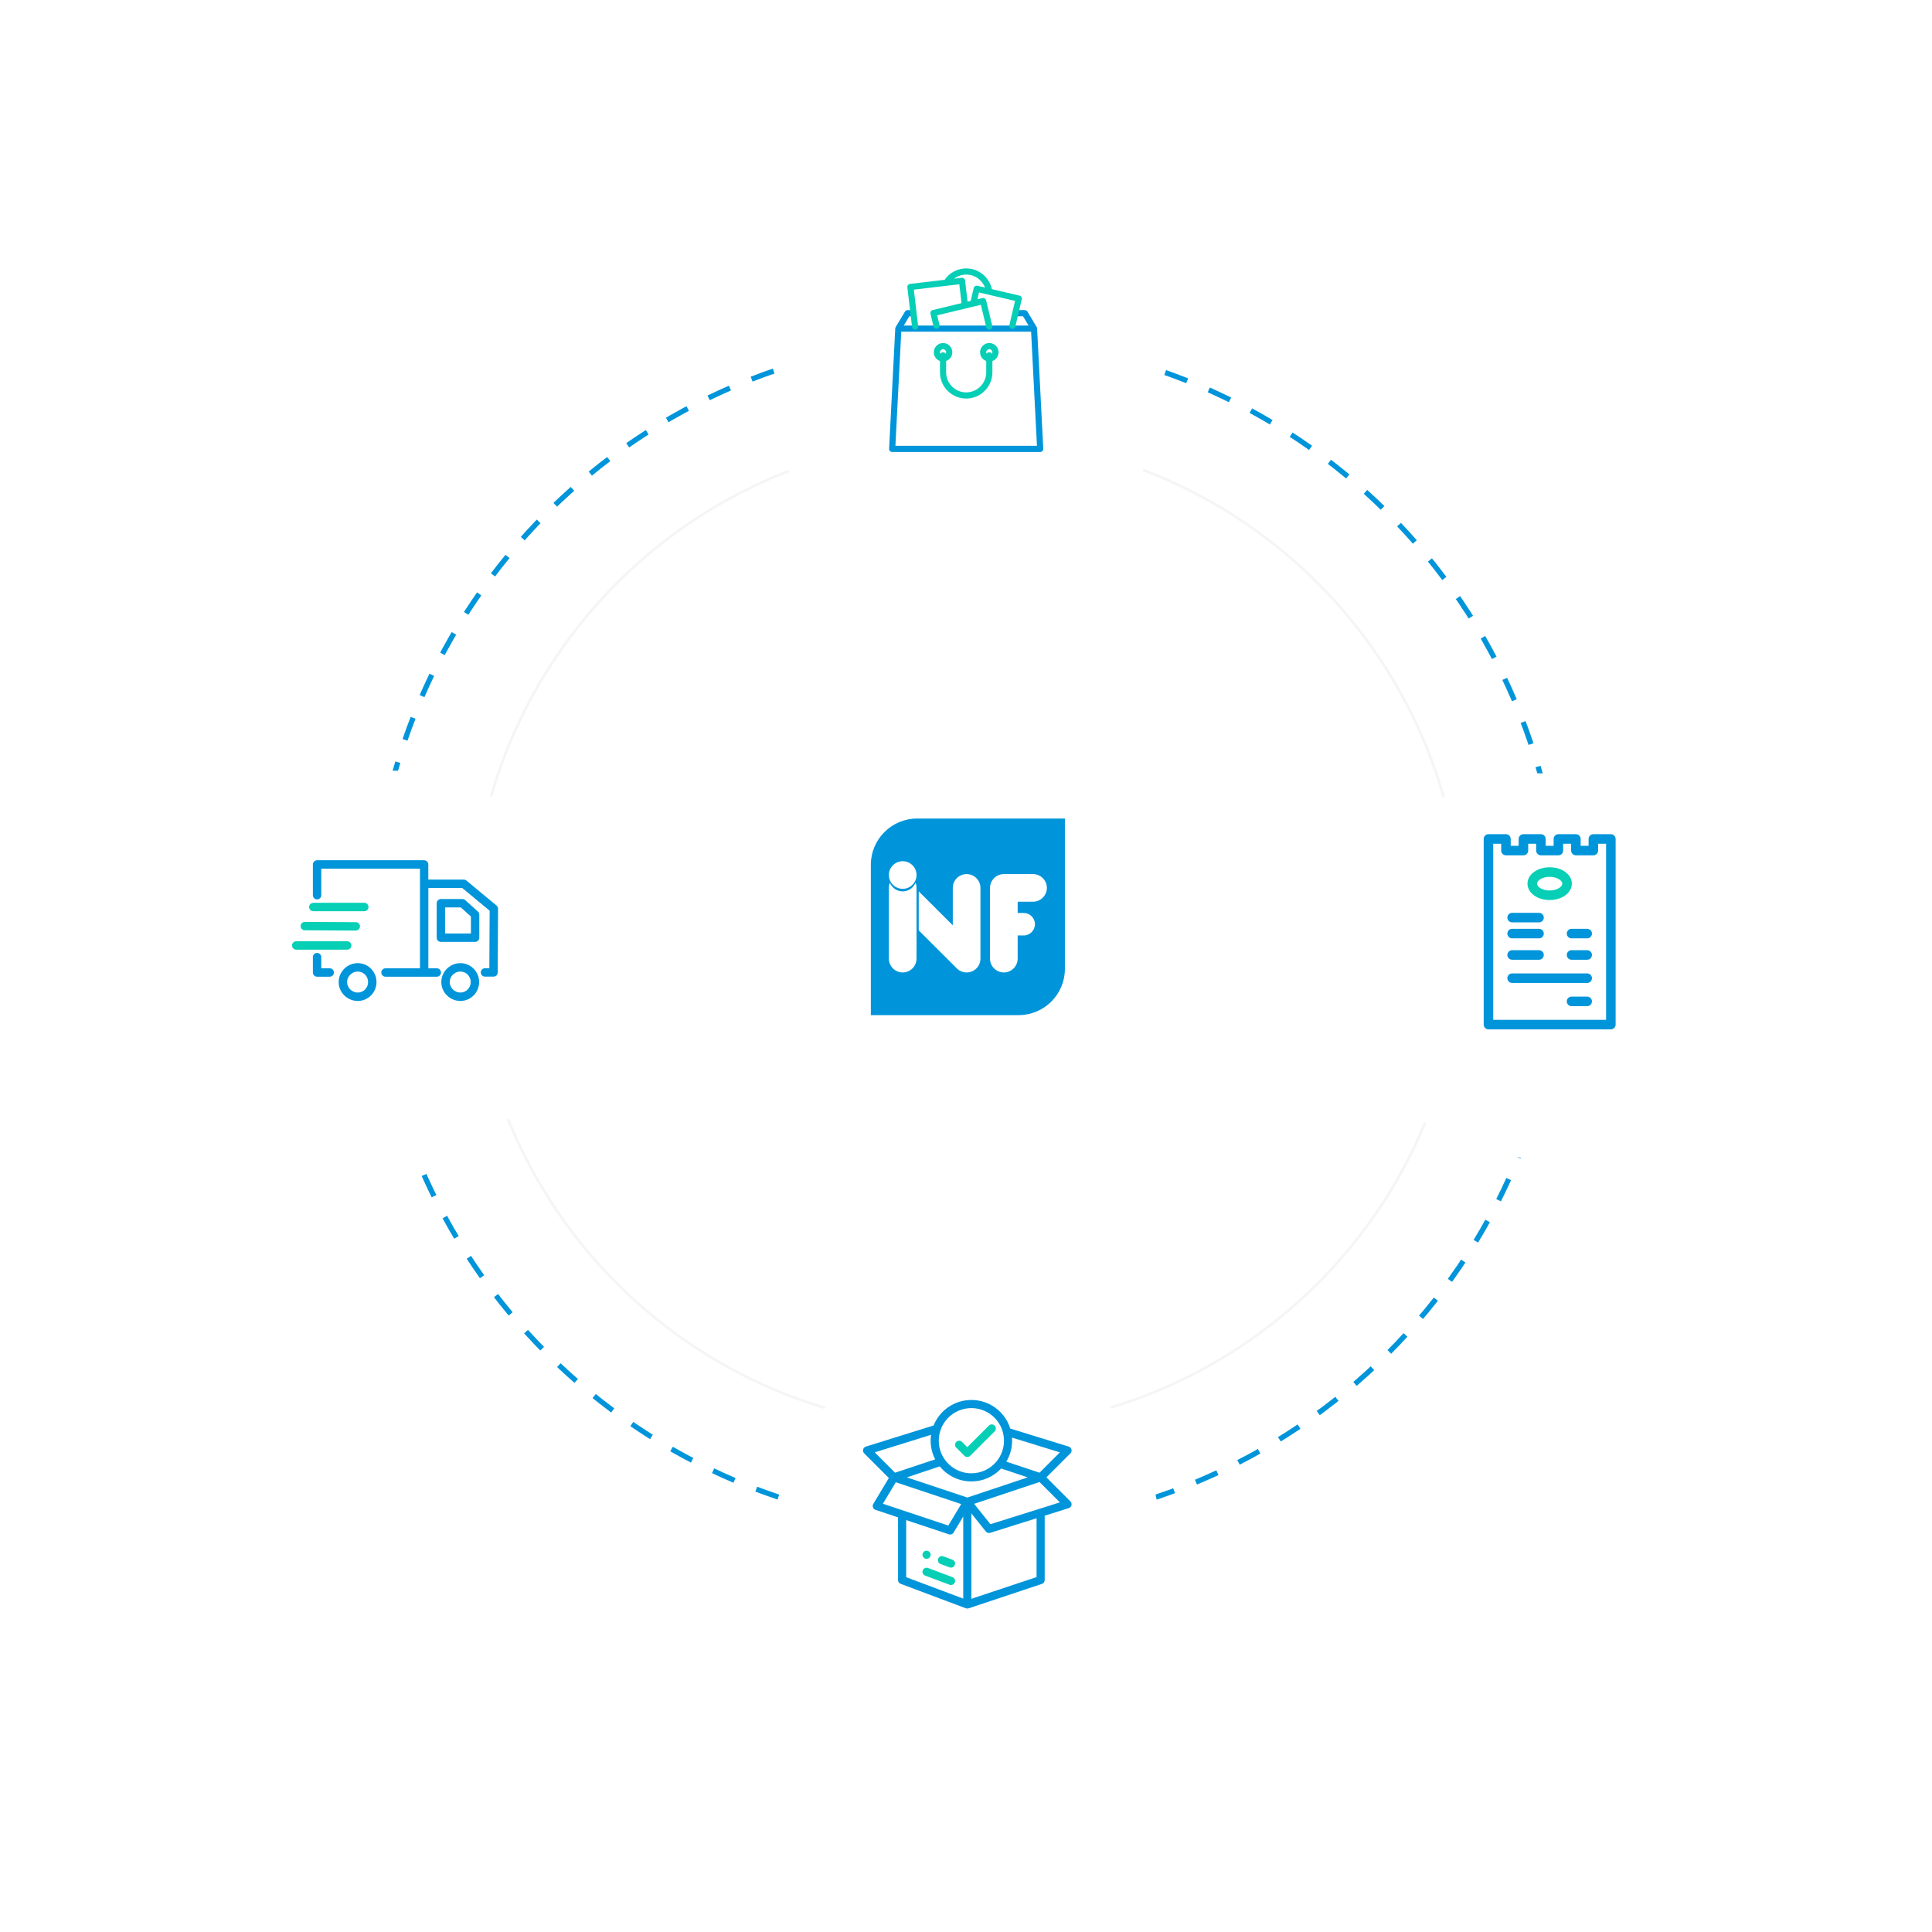 <svg width="741" height="741" viewBox="0 0 741 741" fill="none" xmlns="http://www.w3.org/2000/svg">
<path fill-rule="evenodd" clip-rule="evenodd" d="M371 585.942C496.921 585.942 599 483.863 599 357.942C599 232.021 496.921 129.942 371 129.942C245.079 129.942 143 232.021 143 357.942C143 483.863 245.079 585.942 371 585.942Z" stroke="#0095DA" stroke-width="2" stroke-dasharray="9"/>
<path opacity="0.1" fill-rule="evenodd" clip-rule="evenodd" d="M371 547.942C475.934 547.942 561 462.876 561 357.942C561 253.008 475.934 167.942 371 167.942C266.066 167.942 181 253.008 181 357.942C181 462.876 266.066 547.942 371 547.942Z" stroke="#979797"/>
<g filter="url(#filter0_d)">
<path fill-rule="evenodd" clip-rule="evenodd" d="M422.625 87.208C393.791 58.374 347.043 58.374 318.209 87.208C289.375 116.042 289.375 162.791 318.209 191.625C347.043 220.459 393.791 220.459 422.625 191.625C451.459 162.791 451.459 116.042 422.625 87.208Z" fill="white"/>
</g>
<g filter="url(#filter1_d)">
<path fill-rule="evenodd" clip-rule="evenodd" d="M641.625 306.208C612.791 277.375 566.043 277.375 537.209 306.208C508.375 335.042 508.375 381.791 537.209 410.625C566.043 439.459 612.791 439.459 641.625 410.625C670.459 381.791 670.459 335.042 641.625 306.208Z" fill="white"/>
</g>
<g filter="url(#filter2_d)">
<path fill-rule="evenodd" clip-rule="evenodd" d="M203.625 305.208C174.791 276.375 128.043 276.375 99.209 305.208C70.375 334.042 70.375 380.791 99.209 409.625C128.043 438.459 174.791 438.459 203.625 409.625C232.459 380.791 232.459 334.042 203.625 305.208Z" fill="white"/>
</g>
<g filter="url(#filter3_d)">
<path fill-rule="evenodd" clip-rule="evenodd" d="M423.406 525.317C394.572 496.483 347.823 496.483 318.989 525.317C290.155 554.151 290.155 600.9 318.989 629.734C347.823 658.568 394.572 658.568 423.406 629.734C452.24 600.9 452.24 554.151 423.406 525.317Z" fill="white"/>
</g>
<path d="M355.375 594.755C354.512 594.755 353.812 595.455 353.812 596.317C353.812 597.18 354.512 597.88 355.375 597.88C356.237 597.88 356.938 597.18 356.938 596.317C356.938 595.455 356.237 594.755 355.375 594.755Z" fill="#06CFB6"/>
<path fill-rule="evenodd" clip-rule="evenodd" d="M401.335 566.63L410.543 557.422C410.93 557.035 411.086 556.473 410.954 555.941C410.823 555.41 410.422 554.986 409.899 554.824L387.477 547.904C385.455 541.407 379.448 536.942 372.562 536.942C366.162 536.942 360.437 540.843 358.068 546.728L332.097 554.826C331.575 554.988 331.176 555.413 331.045 555.944C330.915 556.475 331.071 557.036 331.458 557.422L340.907 566.872L334.947 576.806C334.704 577.212 334.657 577.707 334.822 578.152C334.986 578.596 335.344 578.942 335.793 579.092L344.437 581.973V606.005C344.437 606.656 344.841 607.239 345.451 607.468L351.508 609.739L351.549 609.754C359.308 612.664 370.401 616.824 370.481 616.852C370.791 616.961 371.14 616.976 371.48 616.866L371.483 616.865L371.487 616.864L371.491 616.863L371.494 616.862L399.619 607.487C400.257 607.274 400.687 606.677 400.687 606.005V581.33L409.906 578.433C410.427 578.269 410.825 577.845 410.955 577.314C411.085 576.784 410.929 576.224 410.542 575.837L401.335 566.63ZM388.187 552.567C388.187 552.17 388.171 551.774 388.141 551.379L406.499 557.046L398.703 564.842L385.964 560.596C387.407 558.185 388.187 555.403 388.187 552.567ZM372.562 540.067C367.225 540.067 362.473 543.456 360.739 548.501C360.29 549.804 360.062 551.172 360.062 552.567C360.062 555.133 360.833 557.597 362.292 559.692C364.63 563.058 368.469 565.067 372.562 565.067C376.349 565.067 379.89 563.379 382.277 560.435C384.099 558.19 385.062 555.47 385.062 552.567C385.062 551.538 384.937 550.515 384.69 549.526C383.3 543.957 378.313 540.067 372.562 540.067ZM335.494 557.04L357.104 550.302C356.995 551.048 356.937 551.804 356.937 552.567C356.937 555.083 357.533 557.52 358.669 559.718L343.297 564.842L335.494 557.04ZM343.57 568.508L338.629 576.743C340.836 577.479 352.981 581.527 359.643 583.748L360.41 584.003L363.717 585.106L368.658 576.871L343.57 568.508ZM369.437 613.125L347.562 604.922V583.015C354.474 585.307 358.475 586.65 360.819 587.437C363.914 588.476 364.12 588.545 364.327 588.548C364.353 588.548 364.38 588.547 364.412 588.547C364.949 588.547 365.464 588.269 365.752 587.788L369.437 581.646V613.125ZM347.816 566.63L371 574.358L394.184 566.63L383.983 563.23C381.032 566.396 376.928 568.192 372.562 568.192C367.843 568.192 363.395 566.055 360.44 562.422L347.816 566.63ZM372.562 613.212V580.459L378.102 587.382C378.505 587.886 379.175 588.09 379.79 587.897L397.562 582.312V604.879L372.562 613.212ZM373.62 576.778L379.874 584.595L406.51 576.224L398.703 568.418L373.62 576.778Z" fill="#0095DA"/>
<path d="M365.299 598.223L361.824 596.92C361.016 596.617 360.115 597.026 359.812 597.834C359.509 598.642 359.918 599.543 360.726 599.846L364.201 601.149C365.011 601.453 365.91 601.041 366.213 600.235C366.516 599.427 366.106 598.526 365.299 598.223Z" fill="#06CFB6"/>
<path d="M365.298 604.898L355.923 601.382C355.115 601.079 354.215 601.489 353.911 602.297C353.608 603.105 354.018 604.005 354.826 604.308L364.201 607.824C364.382 607.892 364.567 607.924 364.749 607.924C365.382 607.924 365.977 607.537 366.213 606.91C366.516 606.102 366.106 605.201 365.298 604.898Z" fill="#06CFB6"/>
<path d="M381.48 546.775C380.87 546.165 379.881 546.165 379.27 546.775L371 555.045L368.98 553.025C368.37 552.415 367.38 552.415 366.77 553.025C366.16 553.635 366.16 554.625 366.77 555.235L369.895 558.36C370.505 558.97 371.495 558.97 372.105 558.36L381.48 548.985C382.09 548.375 382.09 547.385 381.48 546.775Z" fill="#06CFB6"/>
<path fill-rule="evenodd" clip-rule="evenodd" d="M334.004 371.652V389.343H390.707C400.455 389.343 408.429 381.38 408.429 371.652V313.942H351.723C341.977 313.942 334.004 321.902 334.004 331.63V371.652Z" fill="#0095DA"/>
<path fill-rule="evenodd" clip-rule="evenodd" d="M351.523 335.604C351.523 332.679 349.15 330.307 346.222 330.307C343.292 330.307 340.916 332.679 340.916 335.604C340.916 338.527 343.292 340.896 346.222 340.896C349.15 340.896 351.523 338.527 351.523 335.604ZM351.523 340.542C351.523 339.846 351.388 339.182 351.14 338.572C350.353 340.514 348.446 341.884 346.222 341.884C343.994 341.884 342.086 340.514 341.299 338.572C341.054 339.182 340.916 339.846 340.916 340.542V367.682C340.916 370.593 343.302 372.974 346.222 372.974C349.138 372.974 351.523 370.593 351.523 367.682V340.542ZM390.318 345.838H396.211C399.131 345.838 401.516 343.453 401.516 340.542C401.516 337.631 399.131 335.25 396.211 335.25H385.016C382.1 335.25 379.711 337.631 379.711 340.542V367.682C379.711 370.593 382.1 372.974 385.016 372.974C387.933 372.974 390.318 370.593 390.318 367.682V358.788H392.62C394.996 358.788 396.941 356.847 396.941 354.475C396.941 352.1 394.996 350.159 392.62 350.159H390.318V345.838ZM376.039 340.542C376.039 337.631 373.65 335.25 370.734 335.25C367.818 335.25 365.433 337.631 365.433 340.542V354.899L352.375 341.868V356.84L366.992 371.43C367.715 372.153 368.599 372.621 369.535 372.836L369.548 372.839L369.648 372.862L369.692 372.871L369.754 372.885L369.85 372.9H369.857L369.975 372.92L369.985 372.923C370.23 372.959 370.48 372.974 370.734 372.974H370.872C372.188 372.942 373.493 372.429 374.489 371.43C375.489 370.435 376.004 369.129 376.036 367.817V367.814L376.039 367.688V340.542Z" fill="white"/>
<path fill-rule="evenodd" clip-rule="evenodd" d="M395.47 127.223H345.672L343.428 170.988H397.714L395.47 127.223ZM397.59 125.402L394.059 119.517C393.846 119.16 393.461 118.942 393.045 118.942H389.644C388.991 118.942 388.462 119.472 388.462 120.125C388.462 120.778 388.991 121.308 389.644 121.308H392.375L394.504 124.856H346.637L348.766 121.308H350.019C350.672 121.308 351.202 120.778 351.202 120.125C351.202 119.472 350.672 118.942 350.019 118.942H348.097C347.681 118.942 347.296 119.16 347.083 119.517L343.534 125.431C343.429 125.607 343.373 125.803 343.366 126.001L341.002 172.11C340.985 172.434 341.102 172.751 341.325 172.986C341.549 173.22 341.859 173.354 342.183 173.354H398.959C399.283 173.354 399.593 173.22 399.818 172.986C400.041 172.751 400.158 172.434 400.142 172.11L397.776 125.979C397.765 125.767 397.698 125.57 397.59 125.402Z" fill="#0095DA"/>
<path fill-rule="evenodd" clip-rule="evenodd" d="M358.151 135.114C358.151 133.158 359.743 131.566 361.7 131.566C363.657 131.566 365.248 133.158 365.248 135.114C365.248 136.657 364.26 137.972 362.883 138.46V142.803C362.883 147.042 366.332 150.491 370.571 150.491C374.811 150.491 378.26 147.042 378.26 142.803V138.46C376.883 137.972 375.894 136.657 375.894 135.114C375.894 133.158 377.486 131.566 379.442 131.566C381.399 131.566 382.991 133.158 382.991 135.114C382.991 136.657 382.002 137.972 380.625 138.46V142.803C380.625 148.347 376.115 152.857 370.571 152.857C365.027 152.857 360.517 148.347 360.517 142.803V138.46C359.14 137.972 358.151 136.657 358.151 135.114ZM362.724 135.706C362.519 135.353 362.137 135.115 361.7 135.115C361.263 135.115 360.88 135.353 360.676 135.706C360.575 135.532 360.517 135.33 360.517 135.115C360.517 134.463 361.048 133.932 361.7 133.932C362.352 133.932 362.883 134.463 362.883 135.115C362.883 135.33 362.825 135.532 362.724 135.706ZM380.467 135.706C380.567 135.532 380.625 135.33 380.625 135.115C380.625 134.463 380.095 133.932 379.442 133.932C378.79 133.932 378.26 134.463 378.26 135.115C378.26 135.298 378.302 135.472 378.377 135.627C378.59 135.318 378.947 135.114 379.351 135.114H379.442C379.88 135.114 380.262 135.352 380.467 135.706Z" fill="#06CFB6"/>
<path fill-rule="evenodd" clip-rule="evenodd" d="M377.787 110.283L374.874 109.601C374.568 109.53 374.247 109.583 373.98 109.748C373.714 109.914 373.524 110.178 373.453 110.484L372.3 115.413L371.101 115.701L370.141 107.581C370.104 107.27 369.945 106.985 369.699 106.791C369.452 106.597 369.14 106.509 368.827 106.545L365.929 106.888C367.256 105.878 368.895 105.308 370.593 105.308C373.827 105.308 376.677 107.358 377.787 110.283ZM368.785 116.258L367.931 109.033L350.496 111.094L352.155 125.123C352.231 125.772 351.767 126.36 351.119 126.437C351.072 126.442 351.025 126.445 350.978 126.445C350.387 126.445 349.876 126.003 349.805 125.401L348.008 110.197C347.932 109.548 348.395 108.961 349.044 108.884L362.334 107.313C362.369 107.229 362.414 107.148 362.47 107.072C364.358 104.486 367.396 102.942 370.593 102.942C375.339 102.942 379.453 106.319 380.428 110.9L390.998 113.373C391.304 113.444 391.568 113.634 391.734 113.901C391.9 114.167 391.952 114.489 391.88 114.794L389.439 125.231C389.312 125.776 388.826 126.144 388.289 126.144C388.2 126.144 388.109 126.134 388.018 126.113C387.382 125.964 386.987 125.328 387.136 124.692L389.308 115.407L375.487 112.174L374.874 114.794L376.799 114.331C377.106 114.258 377.426 114.309 377.693 114.471C377.961 114.635 378.152 114.899 378.226 115.203L380.574 124.967C380.726 125.602 380.335 126.241 379.7 126.393C379.607 126.416 379.514 126.427 379.422 126.427C378.888 126.427 378.403 126.063 378.273 125.521L376.202 116.908L359.447 120.937L360.344 124.667C360.496 125.302 360.105 125.941 359.47 126.093C358.835 126.247 358.196 125.856 358.044 125.22L356.871 120.34C356.718 119.705 357.109 119.066 357.744 118.913L368.785 116.258Z" fill="#06CFB6"/>
<path fill-rule="evenodd" clip-rule="evenodd" d="M178.884 337.728L190.426 347.287C190.796 347.593 191.006 348.061 191.022 348.544L190.893 372.981C190.893 373.868 190.168 374.577 189.281 374.577H186.009C185.122 374.577 184.397 373.852 184.397 372.965C184.397 372.079 185.122 371.353 186.009 371.353H187.685L187.798 349.286L177.288 340.581H164.296V371.385H167.536C168.423 371.385 169.148 372.111 169.148 372.997C169.148 373.884 168.423 374.609 167.536 374.609H147.854C146.968 374.609 146.242 373.884 146.242 372.997C146.242 372.111 146.968 371.385 147.854 371.385H161.072V333.166H123.224V343.354C123.224 344.24 122.499 344.966 121.612 344.966C120.725 344.966 120 344.24 120 343.354V331.554C120 330.668 120.725 329.942 121.612 329.942H162.668C163.555 329.942 164.28 330.668 164.28 331.554V337.357H177.853C178.239 337.357 178.594 337.486 178.884 337.728ZM178.449 345.24C178.159 344.966 177.772 344.821 177.369 344.821H169.1C168.213 344.821 167.488 345.546 167.488 346.433V359.65C167.488 360.537 168.213 361.262 169.1 361.262H182.221C183.107 361.262 183.833 360.537 183.833 359.65V350.801C183.833 350.35 183.639 349.914 183.301 349.608L178.449 345.24ZM171.421 371.53C172.807 370.16 174.645 369.403 176.579 369.403C180.544 369.403 183.768 372.659 183.768 376.656C183.768 380.654 180.544 383.91 176.579 383.91C174.645 383.91 172.823 383.153 171.421 381.782C170.019 380.396 169.261 378.591 169.261 376.656C169.261 374.722 170.035 372.917 171.421 371.53ZM172.485 376.656C172.485 378.849 174.355 380.686 176.579 380.686C178.771 380.686 180.544 378.881 180.544 376.656C180.544 374.432 178.771 372.627 176.579 372.627C174.355 372.627 172.485 374.464 172.485 376.656ZM170.712 358.039H180.609V351.51L176.74 348.028H170.712V358.039ZM137.216 369.403C135.281 369.403 133.444 370.16 132.057 371.53C130.671 372.917 129.897 374.722 129.897 376.656C129.897 378.591 130.655 380.396 132.057 381.782C133.46 383.153 135.281 383.91 137.216 383.91C141.181 383.91 144.405 380.654 144.405 376.656C144.405 372.659 141.181 369.403 137.216 369.403ZM133.121 376.656C133.121 378.849 134.991 380.686 137.216 380.686C139.408 380.686 141.181 378.881 141.181 376.656C141.181 374.432 139.408 372.627 137.216 372.627C134.991 372.627 133.121 374.464 133.121 376.656ZM126.464 371.385H123.224V367.098C123.224 366.211 122.499 365.486 121.612 365.486C120.725 365.486 120 366.211 120 367.098V372.997C120 373.884 120.725 374.609 121.612 374.609H126.464C127.35 374.609 128.076 373.884 128.076 372.997C128.076 372.111 127.35 371.385 126.464 371.385Z" fill="#0095DA"/>
<path fill-rule="evenodd" clip-rule="evenodd" d="M134.777 362.624C134.777 361.738 134.051 361.012 133.165 361.012H113.612C112.725 361.012 112 361.738 112 362.624C112 363.511 112.725 364.236 113.612 364.236H133.165C134.051 364.236 134.777 363.527 134.777 362.624Z" fill="#06CFB6"/>
<path fill-rule="evenodd" clip-rule="evenodd" d="M116.884 356.805L136.437 356.918C137.324 356.918 138.049 356.209 138.065 355.322C138.081 354.42 137.356 353.694 136.469 353.694L116.916 353.582C116.9 353.582 116.9 353.582 116.9 353.582C116.014 353.582 115.288 354.291 115.288 355.177C115.272 356.08 115.998 356.805 116.884 356.805Z" fill="#06CFB6"/>
<path fill-rule="evenodd" clip-rule="evenodd" d="M120.172 349.487H139.725C140.612 349.487 141.337 348.762 141.337 347.875C141.337 346.989 140.612 346.263 139.725 346.263H120.172C119.286 346.263 118.561 346.989 118.561 347.875C118.561 348.762 119.286 349.487 120.172 349.487Z" fill="#06CFB6"/>
<path fill-rule="evenodd" clip-rule="evenodd" d="M619.658 392.971V321.772C619.658 320.761 618.839 319.942 617.829 319.942H611.122C610.112 319.942 609.293 320.761 609.293 321.772V324.392H606.245V321.772C606.245 320.761 605.426 319.942 604.416 319.942H597.709C596.699 319.942 595.88 320.761 595.88 321.772V324.392H592.832V321.772C592.832 320.761 592.013 319.942 591.003 319.942H584.296C583.286 319.942 582.467 320.761 582.467 321.772V324.392H579.419V321.772C579.419 320.761 578.6 319.942 577.589 319.942H570.883C569.873 319.942 569.054 320.761 569.054 321.772V392.971C569.054 393.981 569.873 394.8 570.883 394.8H617.829C618.839 394.8 619.658 393.981 619.658 392.971ZM590.282 353.766H579.961C578.951 353.766 578.132 352.947 578.132 351.937C578.132 350.927 578.951 350.108 579.961 350.108H590.282C591.293 350.108 592.112 350.927 592.112 351.937C592.112 352.947 591.293 353.766 590.282 353.766ZM578.132 358.069C578.132 357.059 578.951 356.24 579.961 356.24H590.282C591.293 356.24 592.112 357.059 592.112 358.069C592.112 359.079 591.293 359.898 590.282 359.898H579.961C578.951 359.898 578.132 359.079 578.132 358.069ZM579.961 368.1H590.282C591.293 368.1 592.112 367.281 592.112 366.271C592.112 365.261 591.293 364.442 590.282 364.442H579.961C578.951 364.442 578.132 365.261 578.132 366.271C578.132 367.281 578.951 368.1 579.961 368.1ZM608.751 382.241H602.747C601.737 382.241 600.918 383.06 600.918 384.071C600.918 385.081 601.737 385.9 602.747 385.9H608.751C609.761 385.9 610.58 385.081 610.58 384.071C610.58 383.06 609.761 382.241 608.751 382.241ZM616 323.601H612.952V326.222C612.952 327.232 612.133 328.051 611.122 328.051H604.416C603.406 328.051 602.587 327.232 602.587 326.222V323.601H599.539V326.222C599.539 327.232 598.72 328.051 597.709 328.051H591.003C589.992 328.051 589.173 327.232 589.173 326.222V323.601H586.125V326.222C586.125 327.232 585.306 328.051 584.296 328.051H577.59C576.579 328.051 575.76 327.232 575.76 326.222V323.601H572.712V391.141H616V323.601ZM602.747 356.24H608.751C609.761 356.24 610.58 357.059 610.58 358.069C610.58 359.079 609.761 359.898 608.751 359.898H602.747C601.737 359.898 600.918 359.079 600.918 358.069C600.918 357.059 601.737 356.24 602.747 356.24ZM608.751 364.442H602.747C601.737 364.442 600.918 365.261 600.918 366.271C600.918 367.281 601.737 368.1 602.747 368.1H608.751C609.761 368.1 610.58 367.281 610.58 366.271C610.58 365.261 609.761 364.442 608.751 364.442ZM579.961 373.342H608.751C609.761 373.342 610.58 374.161 610.58 375.171C610.58 376.181 609.761 377 608.751 377H579.961C578.951 377 578.132 376.181 578.132 375.171C578.132 374.161 578.951 373.342 579.961 373.342Z" fill="#0095DA"/>
<path fill-rule="evenodd" clip-rule="evenodd" d="M594.356 332.638C589.587 332.638 585.852 335.396 585.852 338.917C585.852 342.438 589.587 345.196 594.356 345.196C599.124 345.196 602.86 342.438 602.86 338.917C602.86 335.396 599.124 332.638 594.356 332.638ZM594.356 341.537C591.582 341.537 589.51 340.154 589.51 338.917C589.51 337.68 591.582 336.296 594.356 336.296C597.129 336.296 599.201 337.68 599.201 338.917C599.201 340.154 597.129 341.537 594.356 341.537Z" fill="#06CFB6"/>
<defs>
<filter id="filter0_d" x="219" y="0" width="302.833" height="302.833" filterUnits="userSpaceOnUse" color-interpolation-filters="sRGB">
<feFlood flood-opacity="0" result="BackgroundImageFix"/>
<feColorMatrix in="SourceAlpha" type="matrix" values="0 0 0 0 0 0 0 0 0 0 0 0 0 0 0 0 0 0 127 0"/>
<feOffset dy="12"/>
<feGaussianBlur stdDeviation="23.5"/>
<feColorMatrix type="matrix" values="0 0 0 0 0 0 0 0 0 0 0 0 0 0 0 0 0 0 0.085 0"/>
<feBlend mode="normal" in2="BackgroundImageFix" result="effect1_dropShadow"/>
<feBlend mode="normal" in="SourceGraphic" in2="effect1_dropShadow" result="shape"/>
</filter>
<filter id="filter1_d" x="438" y="219" width="302.833" height="302.833" filterUnits="userSpaceOnUse" color-interpolation-filters="sRGB">
<feFlood flood-opacity="0" result="BackgroundImageFix"/>
<feColorMatrix in="SourceAlpha" type="matrix" values="0 0 0 0 0 0 0 0 0 0 0 0 0 0 0 0 0 0 127 0"/>
<feOffset dy="12"/>
<feGaussianBlur stdDeviation="23.5"/>
<feColorMatrix type="matrix" values="0 0 0 0 0 0 0 0 0 0 0 0 0 0 0 0 0 0 0.085 0"/>
<feBlend mode="normal" in2="BackgroundImageFix" result="effect1_dropShadow"/>
<feBlend mode="normal" in="SourceGraphic" in2="effect1_dropShadow" result="shape"/>
</filter>
<filter id="filter2_d" x="0" y="218" width="302.833" height="302.833" filterUnits="userSpaceOnUse" color-interpolation-filters="sRGB">
<feFlood flood-opacity="0" result="BackgroundImageFix"/>
<feColorMatrix in="SourceAlpha" type="matrix" values="0 0 0 0 0 0 0 0 0 0 0 0 0 0 0 0 0 0 127 0"/>
<feOffset dy="12"/>
<feGaussianBlur stdDeviation="23.5"/>
<feColorMatrix type="matrix" values="0 0 0 0 0 0 0 0 0 0 0 0 0 0 0 0 0 0 0.085 0"/>
<feBlend mode="normal" in2="BackgroundImageFix" result="effect1_dropShadow"/>
<feBlend mode="normal" in="SourceGraphic" in2="effect1_dropShadow" result="shape"/>
</filter>
<filter id="filter3_d" x="219.78" y="438.109" width="302.833" height="302.833" filterUnits="userSpaceOnUse" color-interpolation-filters="sRGB">
<feFlood flood-opacity="0" result="BackgroundImageFix"/>
<feColorMatrix in="SourceAlpha" type="matrix" values="0 0 0 0 0 0 0 0 0 0 0 0 0 0 0 0 0 0 127 0"/>
<feOffset dy="12"/>
<feGaussianBlur stdDeviation="23.5"/>
<feColorMatrix type="matrix" values="0 0 0 0 0 0 0 0 0 0 0 0 0 0 0 0 0 0 0.085 0"/>
<feBlend mode="normal" in2="BackgroundImageFix" result="effect1_dropShadow"/>
<feBlend mode="normal" in="SourceGraphic" in2="effect1_dropShadow" result="shape"/>
</filter>
</defs>
</svg>
